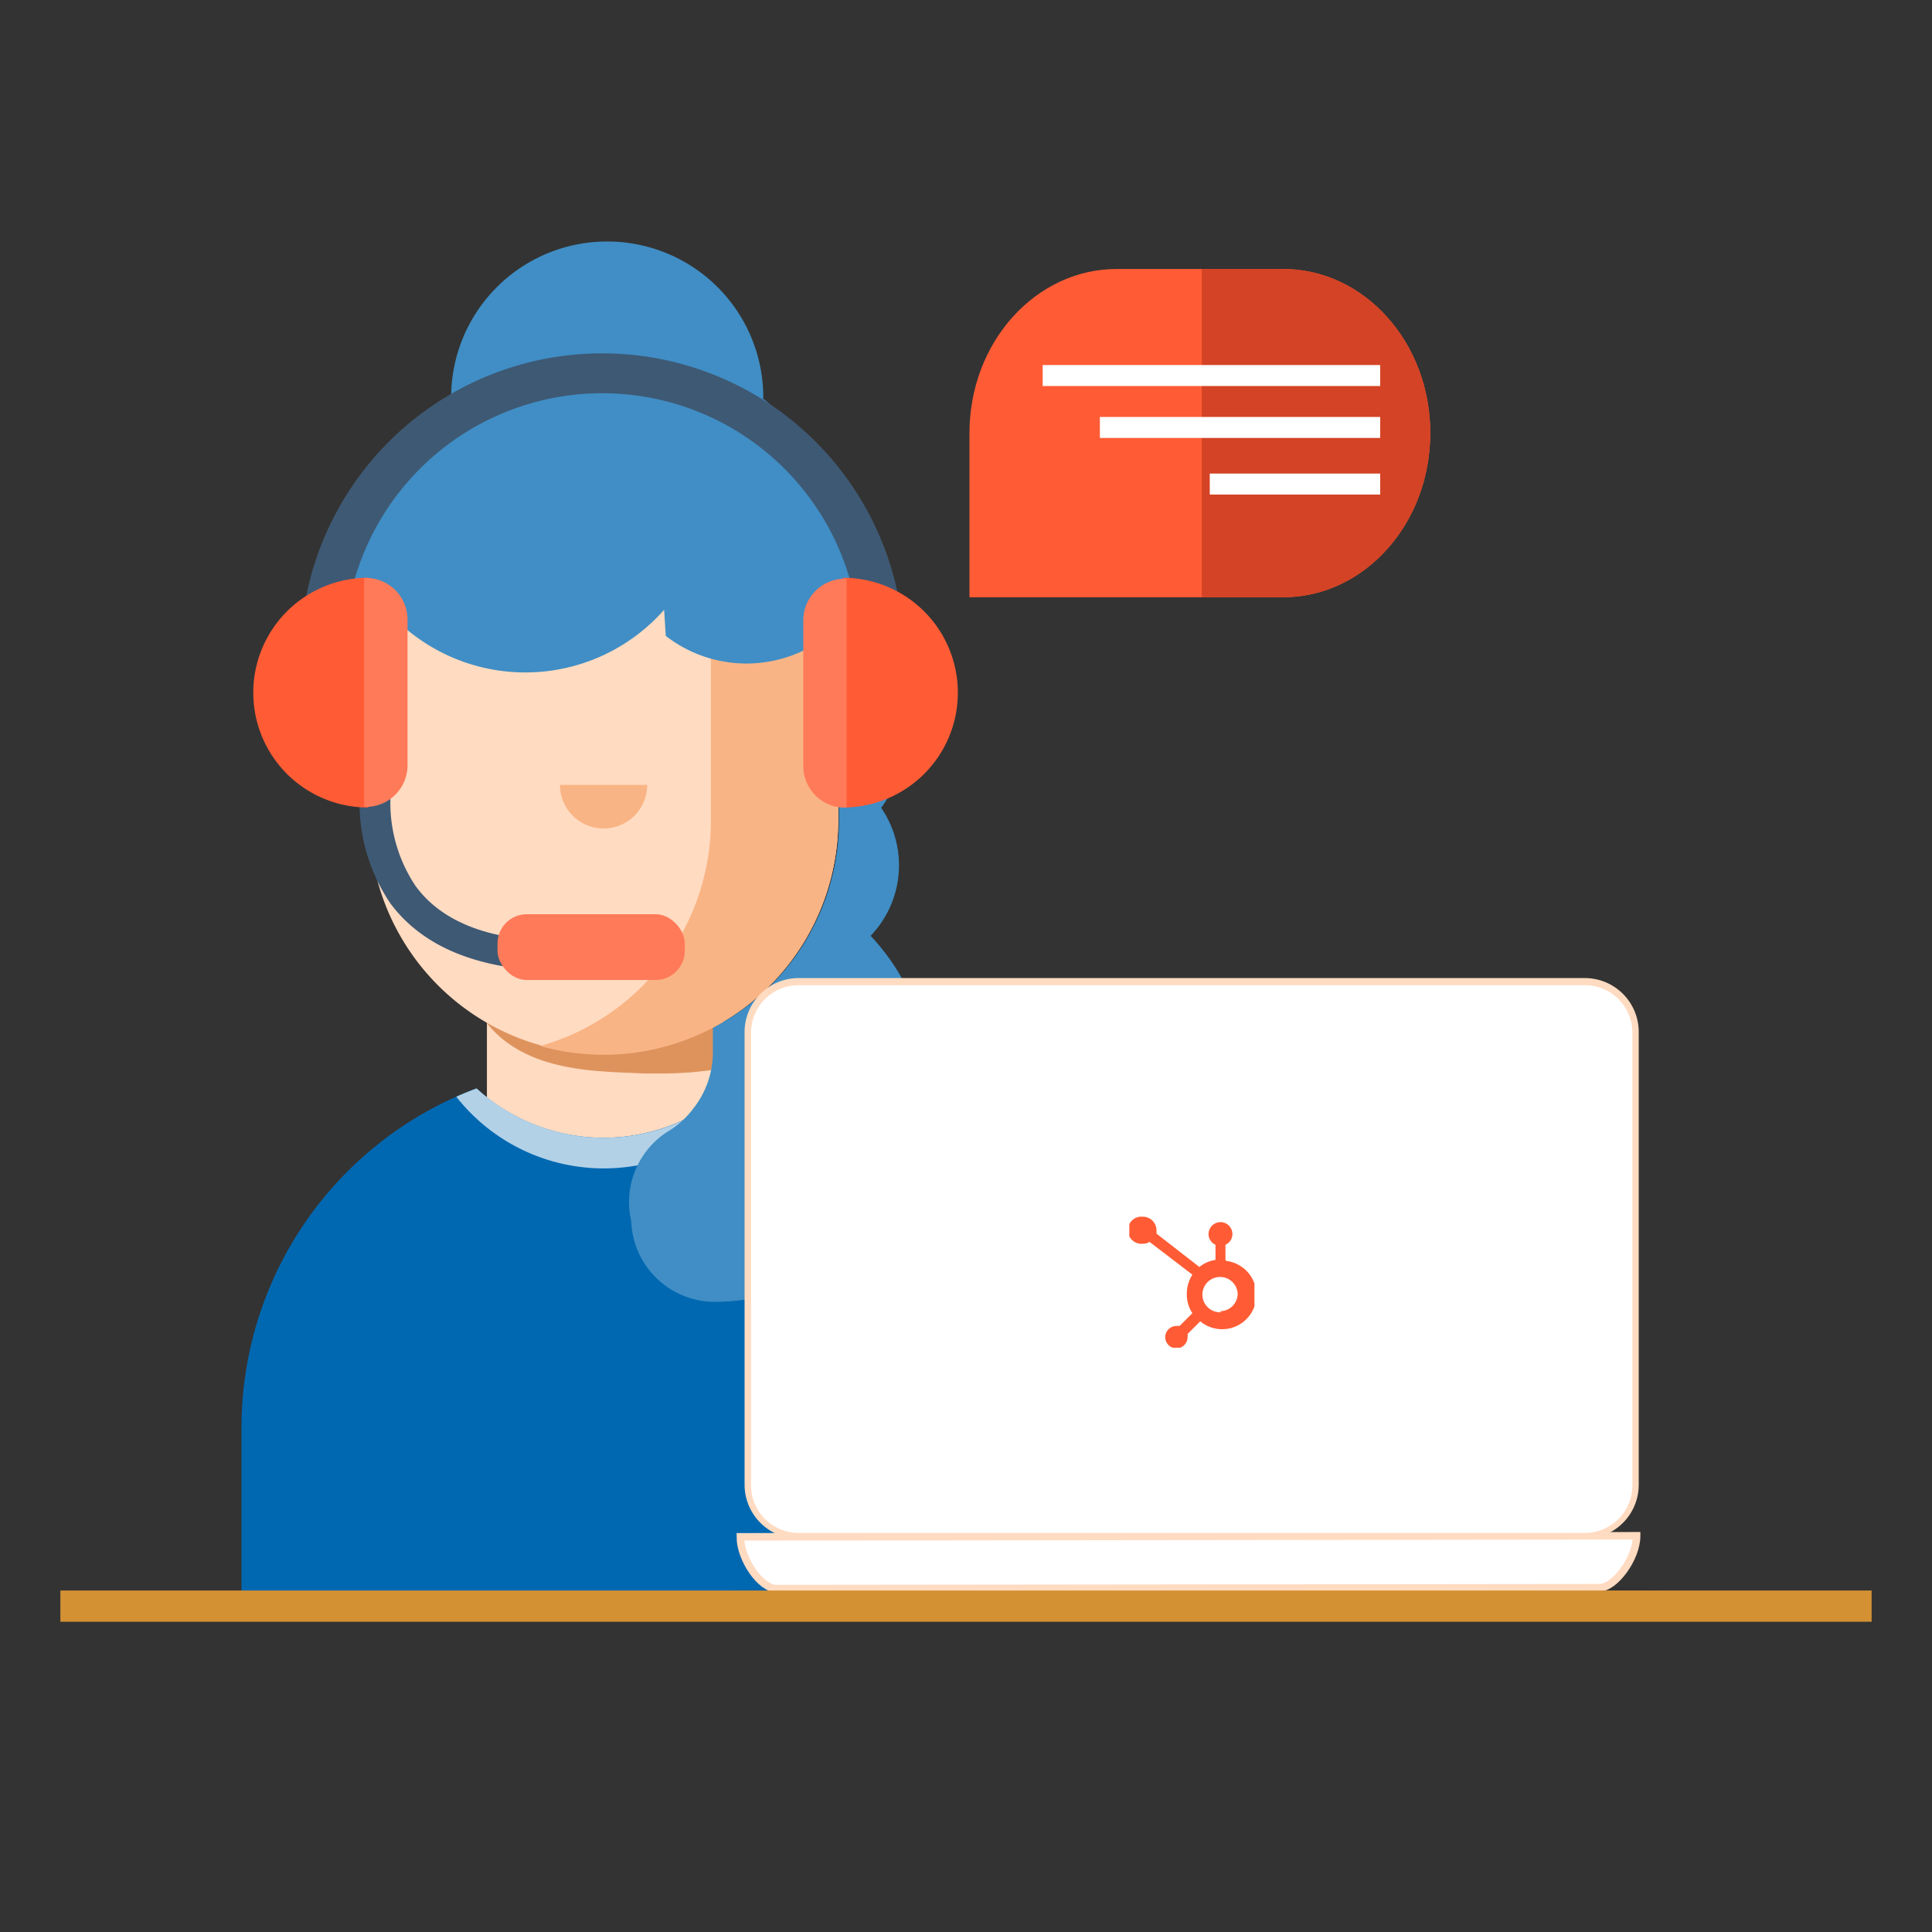 <svg id="Icons" xmlns="http://www.w3.org/2000/svg" xmlns:xlink="http://www.w3.org/1999/xlink" viewBox="0 0 128 128"><rect x="0" y="0" width="128" height="128" fill="#333333" stroke="none"/><defs><style>.cls-1,.cls-17,.cls-18{fill:none;}.cls-2{fill:#ffdbc1;}.cls-3{fill:#cc6d29;opacity:0.65;}.cls-4{fill:#f9b485;}.cls-5{fill:#0068b1;}.cls-6{fill:#b2d1e7;}.cls-7{fill:#408ec5;}.cls-8{fill:#3e5974;}.cls-9{fill:#ff7a59;}.cls-10{fill:#ff5c35;}.cls-11{opacity:0.05;}.cls-12,.cls-13{fill:#fff;}.cls-12{stroke:#ffdbc1;stroke-width:0.5px;}.cls-12,.cls-17,.cls-18{stroke-miterlimit:10;}.cls-14{clip-path:url(#clip-path);}.cls-15{clip-path:url(#clip-path-3);}.cls-16{fill:#d44325;}.cls-17{stroke:#fff;stroke-width:1.39px;}.cls-18{stroke:#d49134;stroke-width:2.07px;}</style><clipPath id="clip-path"><rect class="cls-1" x="74.82" y="80.61" width="8.29" height="8.68"/></clipPath><clipPath id="clip-path-3"><rect class="cls-1" x="79.62" y="14.44" width="20.16" height="29.65" transform="translate(179.4 58.53) rotate(-180)"/></clipPath></defs><rect class="cls-2" x="32.26" y="65.8" width="15.68" height="10.52"/><path class="cls-3" d="M47.94,70.77a24.28,24.28,0,0,1-4.37.35l-.94,0c-3.21-.18-9.06.07-11.33-4.9v-.4H47.94Z"/><path class="cls-2" d="M40,24.58h0A15.53,15.53,0,0,0,24.47,40.12V54.3A15.53,15.53,0,0,0,40,69.83h0A15.53,15.53,0,0,0,55.54,54.3V40.12A15.54,15.54,0,0,0,40,24.58Z"/><path class="cls-4" d="M40,24.55h0a15.4,15.4,0,0,0-4.21.58,15.52,15.52,0,0,1,11.31,15V54.3a15.52,15.52,0,0,1-11.31,15,15.4,15.4,0,0,0,4.21.58h0A15.53,15.53,0,0,0,55.53,54.3V40.08A15.53,15.53,0,0,0,40,24.55Z"/><path class="cls-5" d="M48.41,72.11a12.49,12.49,0,0,1-16.85,0A24,24,0,0,0,16,94.6v11.89H64V94.6A24,24,0,0,0,48.41,72.11Z"/><path class="cls-6" d="M40,77.41a12.46,12.46,0,0,0,9.78-4.74c-.44-.2-.89-.38-1.35-.56a12.49,12.49,0,0,1-16.85,0c-.46.17-.91.35-1.35.55A12.43,12.43,0,0,0,40,77.41Z"/><path class="cls-7" d="M57.68,62a6.74,6.74,0,0,0,.7-8.48,6.73,6.73,0,0,0-1.2-9.3v-4.4a16.91,16.91,0,0,0-2-8.08h0c-.09-.16-.17-.32-.26-.47l-.05-.08-.23-.38-.05-.08c-.19-.29-.38-.58-.59-.87l-.06-.08c-.09-.12-.18-.25-.28-.37l0-.05c-.1-.14-.21-.27-.33-.41l0,0c-.1-.12-.19-.23-.3-.34l-.07-.09-.71-.75-.08-.07-.31-.3a.46.46,0,0,1-.07-.07L51.28,27h0l-.38-.31-.09-.08-.31-.24h.07A10.33,10.33,0,0,0,40.22,16h0A10.33,10.33,0,0,0,29.89,26.29a17,17,0,0,0-6.75,13.57V45.3l2.47-4.9A12.26,12.26,0,0,0,44,40.4l.11,1.73a8.72,8.72,0,0,0,10.69,0s.84,1.19.79,1.17v11a15.5,15.5,0,0,1-7,13l0,0-.66.41h0c-.23.14-.47.26-.7.39h0v1.62a6,6,0,0,1-1.21,3.61l-.2.26A5.91,5.91,0,0,1,44.19,75a5.53,5.53,0,0,0-2.37,5.89,5.54,5.54,0,0,0,5.5,5.36h0A14.31,14.31,0,0,0,61.62,72h0A14.47,14.47,0,0,0,57.68,62ZM44.81,80.73h0Z"/><path class="cls-4" d="M37.1,52a2.89,2.89,0,0,0,5.78,0Z"/><path class="cls-8" d="M23,40.66a17.08,17.08,0,0,1,33.8,0h2.91a20,20,0,0,0-39.62,0Z"/><path class="cls-8" d="M35.08,64.24c-4.21-.36-7.31-1.83-9.21-4.38A11.83,11.83,0,0,1,24,51.15l2,.4-1-.2,1,.2a9.9,9.9,0,0,0,1.52,7.13C29,60.74,31.64,62,35.25,62.25Z"/><rect class="cls-9" x="32.96" y="60.57" width="12.41" height="4.36" rx="1.94"/><path class="cls-10" d="M24.39,53.5a7.61,7.61,0,0,1,0-15.22"/><path class="cls-9" d="M24.15,38.29h.11A2.76,2.76,0,0,1,27,41v9.7a2.76,2.76,0,0,1-2.76,2.76h-.11a0,0,0,0,1,0,0V38.29a0,0,0,0,1,0,0Z"/><path class="cls-10" d="M55.85,53.5a7.61,7.61,0,1,0,0-15.22"/><path class="cls-9" d="M53.21,38.29h.11A2.76,2.76,0,0,1,56.08,41v9.7a2.76,2.76,0,0,1-2.76,2.76h-.11a0,0,0,0,1,0,0V38.29A0,0,0,0,1,53.21,38.29Z" transform="translate(109.3 91.8) rotate(-180)"/><g class="cls-11"><ellipse cx="78.97" cy="105.57" rx="31.81" ry="0.92" transform="translate(-0.12 0.09) rotate(-0.06)"/></g><path class="cls-12" d="M51.44,105.25l54.54-.06c1,0,2.45-1.94,2.45-3.44l-59.38.07C49.05,103.31,50.41,105.25,51.44,105.25Z"/><rect class="cls-13" x="49.55" y="65.05" width="58.8" height="36.68" rx="3.36"/><path class="cls-2" d="M105,101.94H52.9a3.58,3.58,0,0,1-3.57-3.57v-30a3.58,3.58,0,0,1,3.57-3.57H105a3.57,3.57,0,0,1,3.57,3.57v30A3.57,3.57,0,0,1,105,101.94ZM52.9,65.27a3.15,3.15,0,0,0-3.14,3.14v30a3.15,3.15,0,0,0,3.14,3.15H105a3.15,3.15,0,0,0,3.15-3.15v-30A3.15,3.15,0,0,0,105,65.27Z"/><g id="HubSpot_Sprocket_White_" data-name="HubSpot Sprocket (White)"><g class="cls-14"><g class="cls-14"><path class="cls-10" d="M81.19,83.47v-1a.78.78,0,0,0,.46-.71v0a.79.79,0,0,0-.79-.79h0a.79.79,0,0,0-.79.79v0a.78.78,0,0,0,.46.71v1a2.26,2.26,0,0,0-1.07.47l-2.84-2.21a.83.83,0,0,0,0-.22.9.9,0,0,0-.9-.9.9.9,0,1,0,0,1.79.83.83,0,0,0,.44-.12L79,84.45a2.32,2.32,0,0,0-.37,1.25A2.21,2.21,0,0,0,79,87l-.85.85a.76.76,0,0,0-.21,0,.74.74,0,1,0,.74.74.65.65,0,0,0,0-.21l.84-.84a2.27,2.27,0,1,0,1.72-4m-.34,3.4A1.17,1.17,0,1,1,82,85.7a1.17,1.17,0,0,1-1.16,1.17"/></g></g></g><path class="cls-10" d="M74,17.82H85c5.39,0,9.76,4.87,9.76,10.87S90.4,39.57,85,39.57H64.23V28.69c0-6,4.37-10.87,9.76-10.87"/><g class="cls-15"><path class="cls-16" d="M74,17.82H85c5.39,0,9.76,4.87,9.76,10.87S90.4,39.57,85,39.57H64.23V28.69c0-6,4.37-10.87,9.76-10.87"/></g><line class="cls-17" x1="69.08" y1="24.88" x2="91.44" y2="24.88"/><line class="cls-17" x1="72.87" y1="28.32" x2="91.44" y2="28.32"/><line class="cls-17" x1="80.15" y1="32.07" x2="91.44" y2="32.07"/><line class="cls-18" x1="124" y1="106.41" x2="4" y2="106.41"/></svg>